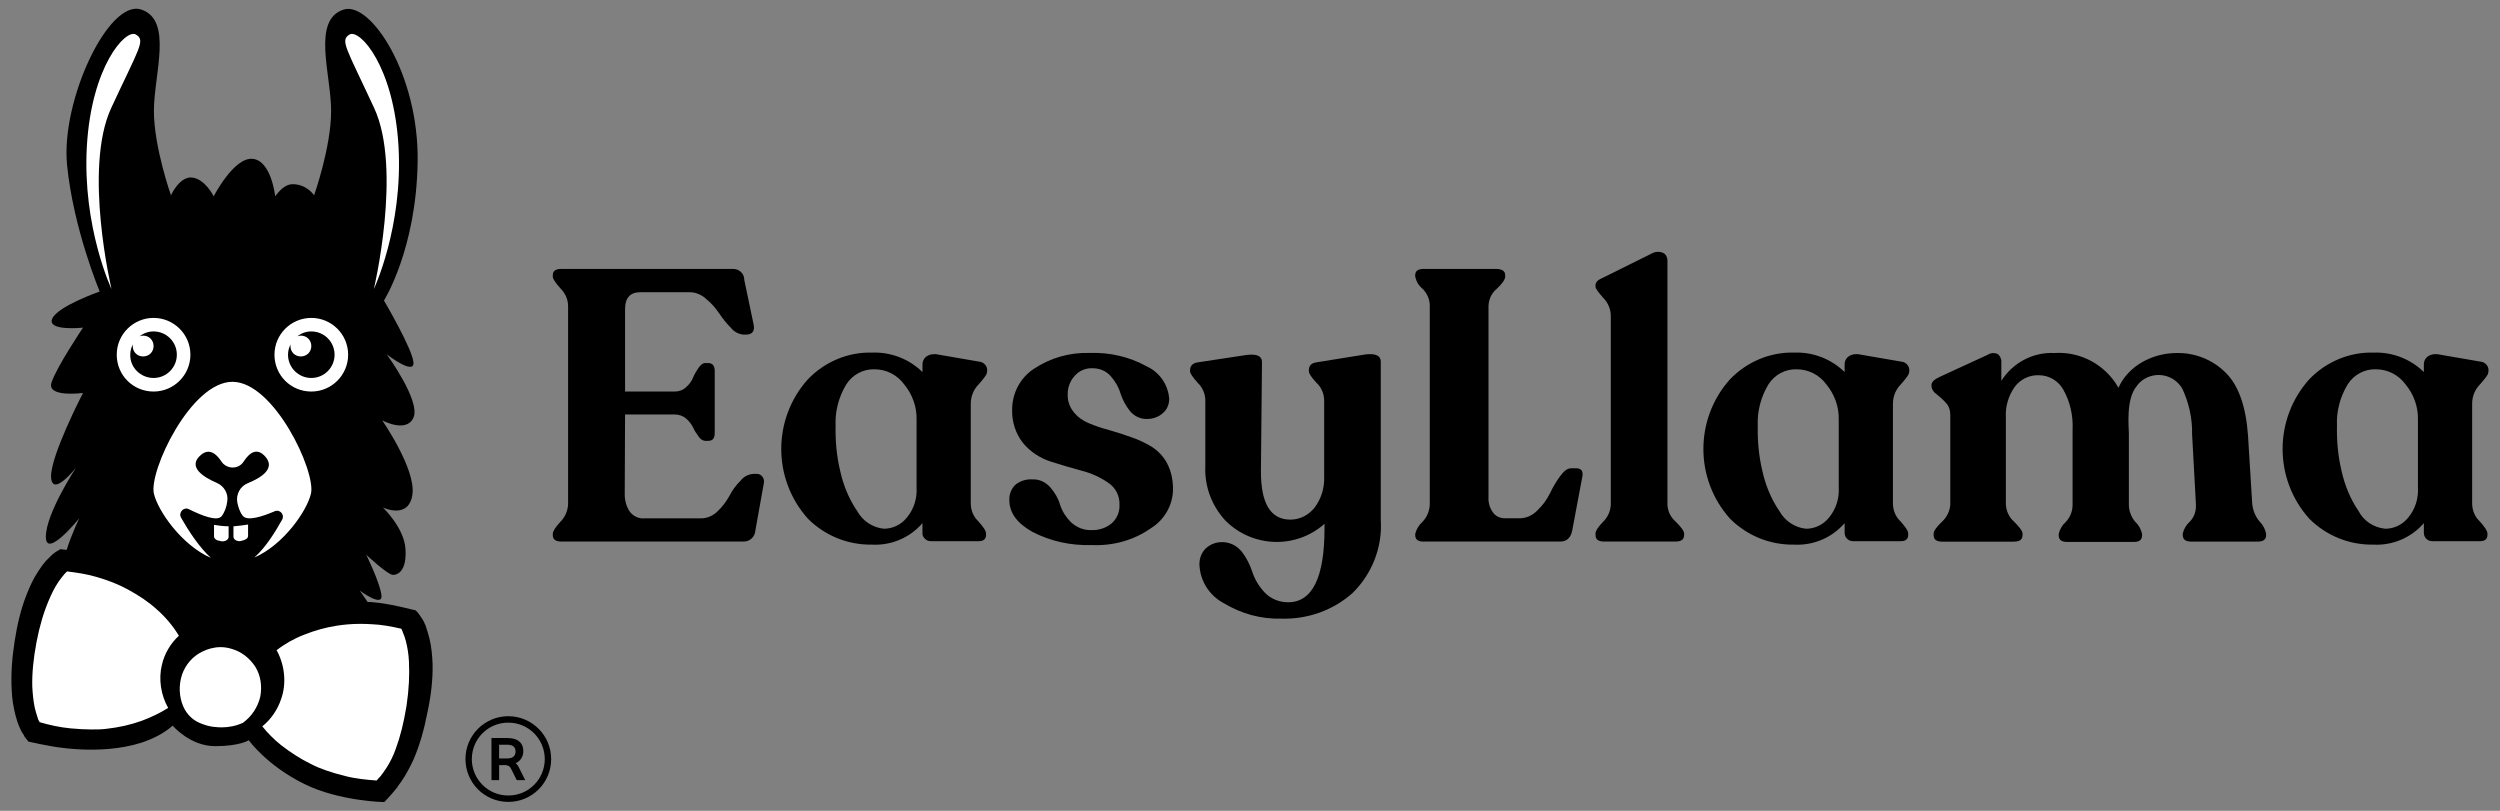 <?xml version="1.0" encoding="utf-8"?>
<!-- Generator: Adobe Illustrator 16.0.3, SVG Export Plug-In . SVG Version: 6.00 Build 0)  -->
<!DOCTYPE svg PUBLIC "-//W3C//DTD SVG 1.1//EN" "http://www.w3.org/Graphics/SVG/1.1/DTD/svg11.dtd">
<svg version="1.1" id="Warstwa_1" xmlns="http://www.w3.org/2000/svg" xmlns:xlink="http://www.w3.org/1999/xlink" x="0px" y="0px"
	 width="148px" height="48px" viewBox="0 0 148 48" enable-background="new 0 0 148 48" xml:space="preserve">
<rect x="0" y="0" width="148" height="48" fill="#808080" stroke="none"/>
<g>
	<g>
		<path fill="#FFFFFF" d="M6.141,17.404C2.565,7.869,5.644,2.836,7.631,1.511L9.12,2.505C8.789,3.498,8.127,5.584,8.127,5.981
			s0.332,5.794,0.497,8.442l8.939,1.491l3.478-3.973l-1.492-8.94l0.994-1.49c0.993,0.166,3.079,1.292,3.477,4.47
			c0.398,3.178-0.496,8.277-0.994,10.429l-1.49,1.49l-1.49,18.375h3.973l0.994,2.98c0.165,2.482-0.298,7.449-3.477,7.449
			c-3.178,0-5.627-2.318-6.456-3.478H12.1l-1.986-0.993l-2.98,1.489H2.665l-1.491-1.489v-4.966l2.484-3.476
			c0.662-0.497,2.582-7.053,2.98-7.45C7.134,25.847,6.141,22.867,6.141,17.404z"/>
		<path d="M33.24,32.06c-0.351,0-0.515-0.122-0.515-0.39v-0.063c0-0.143,0.145-0.391,0.453-0.72
			c0.267-0.267,0.432-0.638,0.453-1.028V18.121c0-0.39-0.165-0.761-0.453-1.048c-0.289-0.329-0.453-0.555-0.453-0.7v-0.081
			c0-0.247,0.164-0.371,0.495-0.371h10.141c0.349-0.02,0.678,0.227,0.698,0.597c0,0.021,0,0.021,0,0.042l0.556,2.651
			c0.082,0.392-0.082,0.597-0.453,0.597h-0.143c-0.289-0.021-0.555-0.165-0.741-0.392c-0.267-0.267-0.493-0.554-0.7-0.862
			c-0.226-0.33-0.473-0.617-0.782-0.864c-0.267-0.247-0.616-0.391-0.966-0.391h-2.922c-0.596,0-0.904,0.329-0.904,0.987v4.893h2.942
			c0.247,0,0.493-0.082,0.678-0.267c0.187-0.165,0.329-0.349,0.413-0.576c0.081-0.205,0.205-0.39,0.327-0.576
			c0.125-0.164,0.248-0.267,0.371-0.267h0.187c0.267,0,0.39,0.165,0.39,0.473v3.66c0,0.328-0.124,0.473-0.39,0.473h-0.187
			c-0.164-0.021-0.287-0.125-0.371-0.247c-0.122-0.163-0.247-0.349-0.327-0.534c-0.103-0.205-0.247-0.391-0.413-0.534
			c-0.185-0.165-0.431-0.247-0.678-0.247h-2.942l-0.02,4.75c0,0.35,0.103,0.7,0.287,0.986c0.205,0.287,0.555,0.451,0.905,0.412
			h3.353c0.349,0,0.699-0.166,0.946-0.412c0.287-0.268,0.515-0.575,0.7-0.904c0.164-0.331,0.391-0.639,0.659-0.905
			c0.185-0.247,0.471-0.392,0.78-0.412h0.186c0.143,0,0.266,0.063,0.349,0.187c0.083,0.122,0.102,0.266,0.062,0.41L44.719,31.4
			c-0.022,0.393-0.351,0.682-0.721,0.659H33.24z"/>
		<path d="M58.417,22.089c0,0.081-0.166,0.308-0.473,0.657c-0.309,0.309-0.474,0.72-0.474,1.151v5.962
			c0.02,0.391,0.166,0.74,0.453,1.007c0.288,0.331,0.452,0.556,0.452,0.72v0.063c0,0.267-0.144,0.39-0.452,0.39h-2.798
			c-0.144,0-0.268-0.041-0.369-0.145c-0.104-0.102-0.166-0.225-0.146-0.369v-0.557c-0.74,0.863-1.851,1.338-3.002,1.274
			c-1.419,0.022-2.776-0.532-3.784-1.54c-2.098-2.345-2.098-5.9,0-8.245c0.986-1.028,2.365-1.625,3.806-1.583
			c1.109-0.041,2.181,0.371,2.981,1.151v-0.453c0-0.206,0.104-0.39,0.269-0.492c0.206-0.125,0.473-0.145,0.699-0.083l2.387,0.412
			c0.287,0.02,0.513,0.288,0.472,0.575L58.417,22.089z M52.327,31.301c0.535,0,1.03-0.249,1.359-0.66
			c0.411-0.494,0.617-1.13,0.575-1.789v-4.01c0.021-0.759-0.247-1.499-0.741-2.096c-0.412-0.555-1.049-0.884-1.748-0.884
			c-0.658-0.021-1.295,0.308-1.666,0.884c-0.453,0.741-0.679,1.604-0.639,2.469c-0.019,0.883,0.062,1.788,0.268,2.65
			c0.185,0.842,0.513,1.664,1.008,2.385C51.072,30.846,51.669,31.236,52.327,31.301z"/>
		<path d="M64.606,32.266c-1.213,0.041-2.427-0.227-3.495-0.783c-0.906-0.514-1.357-1.131-1.357-1.869
			c-0.021-0.35,0.123-0.697,0.369-0.926c0.287-0.226,0.638-0.329,0.988-0.309c0.411-0.021,0.801,0.165,1.068,0.475
			c0.269,0.307,0.475,0.657,0.578,1.027c0.124,0.391,0.349,0.738,0.637,1.027c0.331,0.309,0.762,0.492,1.213,0.473
			c0.433,0.02,0.865-0.124,1.194-0.389c0.329-0.289,0.495-0.701,0.473-1.111c0.021-0.516-0.227-1.01-0.658-1.295
			c-0.473-0.331-1.009-0.576-1.584-0.721c-0.617-0.164-1.234-0.349-1.872-0.554c-0.615-0.206-1.172-0.577-1.583-1.07
			c-0.453-0.556-0.679-1.274-0.658-1.995c0-0.966,0.473-1.87,1.275-2.405c0.986-0.658,2.14-0.987,3.333-0.946
			c1.171-0.041,2.345,0.227,3.373,0.802c0.76,0.349,1.254,1.09,1.317,1.912c0,0.329-0.125,0.637-0.371,0.843
			c-0.248,0.226-0.576,0.35-0.926,0.35c-0.391,0.02-0.782-0.164-1.03-0.473c-0.245-0.309-0.431-0.658-0.554-1.028
			c-0.104-0.371-0.309-0.72-0.577-1.028c-0.267-0.309-0.658-0.473-1.068-0.473c-0.411-0.021-0.804,0.144-1.07,0.452
			c-0.267,0.288-0.413,0.678-0.413,1.069c-0.018,0.39,0.104,0.76,0.351,1.068c0.227,0.288,0.535,0.516,0.886,0.658
			c0.391,0.166,0.802,0.307,1.213,0.411c0.433,0.124,0.884,0.269,1.337,0.433c0.432,0.144,0.843,0.349,1.214,0.574
			c0.371,0.247,0.68,0.576,0.884,0.965c0.247,0.475,0.349,0.988,0.349,1.524c0,0.944-0.513,1.828-1.315,2.321
			C67.096,31.998,65.863,32.327,64.606,32.266z"/>
		<path d="M80.857,20.979c0.598-0.062,0.885,0.082,0.885,0.432v9.375c0.104,1.602-0.514,3.186-1.666,4.316
			c-1.15,1.027-2.654,1.562-4.197,1.521c-1.211,0.04-2.405-0.289-3.454-0.927c-0.844-0.452-1.398-1.335-1.419-2.301
			c0-0.349,0.124-0.678,0.371-0.927c0.575-0.533,1.501-0.492,2.036,0.084c0.021,0.021,0.062,0.061,0.082,0.083
			c0.289,0.369,0.495,0.78,0.638,1.212c0.144,0.453,0.411,0.885,0.741,1.234c0.35,0.369,0.864,0.574,1.377,0.574
			c1.439,0,2.16-1.459,2.16-4.378v-0.269c-1.687,1.503-4.258,1.419-5.862-0.184c-0.822-0.885-1.254-2.057-1.194-3.25v-3.864
			c0-0.39-0.163-0.781-0.453-1.048c-0.287-0.329-0.452-0.556-0.452-0.679v-0.061c0-0.268,0.165-0.433,0.474-0.473l2.859-0.433
			c0.618-0.082,0.926,0.062,0.926,0.412l-0.063,6.477c0,1.913,0.576,2.857,1.748,2.857c0.555,0,1.07-0.267,1.42-0.699
			c0.391-0.514,0.596-1.15,0.576-1.809v-4.544c0-0.39-0.164-0.781-0.453-1.048c-0.309-0.329-0.453-0.556-0.453-0.679v-0.061
			c0-0.268,0.145-0.433,0.453-0.473L80.857,20.979z"/>
		<path d="M84.273,32.063c-0.329,0-0.493-0.125-0.493-0.393v-0.061c0.062-0.269,0.226-0.535,0.433-0.722
			c0.266-0.265,0.41-0.636,0.43-1.007v-11.78c0-0.391-0.164-0.74-0.43-1.007c-0.227-0.185-0.371-0.432-0.433-0.72v-0.082
			c0-0.247,0.164-0.371,0.493-0.371h4.277c0.371,0,0.557,0.124,0.557,0.371v0.082c0,0.165-0.164,0.411-0.493,0.72
			c-0.31,0.247-0.474,0.616-0.495,1.007v11.307c-0.02,0.329,0.063,0.637,0.248,0.906c0.162,0.246,0.431,0.369,0.72,0.369h0.884
			c0.391,0,0.781-0.185,1.049-0.474c0.309-0.288,0.556-0.638,0.74-1.007c0.164-0.35,0.371-0.701,0.598-1.01
			c0.226-0.307,0.432-0.471,0.658-0.471h0.268c0.327,0,0.453,0.164,0.391,0.494l-0.598,3.186c-0.082,0.432-0.328,0.66-0.698,0.66
			H84.273z"/>
		<path d="M94.969,32.06c-0.35,0-0.514-0.123-0.514-0.39v-0.084c0-0.145,0.144-0.389,0.451-0.698
			c0.27-0.269,0.434-0.616,0.453-1.007V18.697c0-0.392-0.162-0.782-0.453-1.07c-0.287-0.329-0.451-0.534-0.451-0.657v-0.083
			c0-0.185,0.144-0.329,0.451-0.452l2.86-1.419c0.205-0.124,0.474-0.144,0.699-0.041c0.165,0.081,0.247,0.266,0.247,0.452v14.453
			c0.02,0.391,0.184,0.738,0.494,1.007c0.329,0.329,0.493,0.554,0.493,0.698v0.084c0,0.267-0.164,0.39-0.513,0.39H94.969z"/>
		<path d="M113.008,22.089c0,0.081-0.163,0.308-0.471,0.657c-0.309,0.309-0.475,0.72-0.475,1.151v5.962
			c0.021,0.391,0.166,0.74,0.451,1.007c0.289,0.331,0.454,0.556,0.454,0.72v0.063c0,0.267-0.144,0.39-0.454,0.39h-2.797
			c-0.144,0-0.266-0.041-0.369-0.145c-0.104-0.102-0.145-0.225-0.145-0.369v-0.557c-0.742,0.863-1.851,1.338-3.004,1.274
			c-1.418,0.022-2.777-0.532-3.784-1.54c-2.097-2.345-2.097-5.9,0-8.245c0.987-1.028,2.366-1.625,3.806-1.583
			c1.11-0.041,2.18,0.371,2.982,1.151v-0.453c0-0.206,0.104-0.39,0.267-0.492c0.206-0.125,0.474-0.145,0.699-0.083l2.389,0.412
			c0.287,0.02,0.513,0.288,0.472,0.575L113.008,22.089z M106.92,31.301c0.535,0,1.028-0.249,1.357-0.66
			c0.41-0.494,0.617-1.13,0.576-1.789v-4.01c0.021-0.759-0.248-1.499-0.741-2.096c-0.411-0.555-1.05-0.884-1.748-0.884
			c-0.658-0.021-1.296,0.308-1.667,0.884c-0.451,0.741-0.678,1.604-0.637,2.469c-0.02,0.883,0.063,1.788,0.268,2.65
			c0.186,0.842,0.514,1.664,1.009,2.385C105.666,30.846,106.262,31.236,106.92,31.301z"/>
		<path d="M133.332,29.84c0.042,0.37,0.184,0.739,0.431,1.027c0.206,0.207,0.331,0.453,0.392,0.721v0.082
			c0,0.268-0.164,0.393-0.494,0.393h-3.928c-0.35,0-0.515-0.125-0.515-0.393v-0.082c0.062-0.268,0.206-0.514,0.411-0.7
			c0.268-0.267,0.391-0.636,0.37-1.026l-0.227-4.154c0.021-0.925-0.185-1.85-0.575-2.692c-0.453-0.781-1.44-1.049-2.223-0.597
			c-0.185,0.103-0.369,0.268-0.492,0.453c-0.639,0.78-0.453,2.424-0.453,2.794v4.216c0,0.371,0.145,0.74,0.392,1.027
			c0.204,0.185,0.329,0.433,0.39,0.699v0.084c0,0.267-0.162,0.391-0.493,0.391h-3.929c-0.349,0-0.513-0.124-0.513-0.391v-0.084
			c0.06-0.267,0.204-0.515,0.411-0.699c0.267-0.287,0.41-0.637,0.41-1.027v-4.44c0.041-0.823-0.144-1.665-0.555-2.385
			c-0.289-0.515-0.844-0.843-1.441-0.843c-0.575-0.021-1.109,0.247-1.438,0.7c-0.372,0.534-0.556,1.172-0.516,1.809v5.141
			c0.022,0.391,0.187,0.76,0.495,1.026c0.328,0.329,0.493,0.557,0.493,0.7v0.082c0,0.268-0.165,0.393-0.515,0.393h-4.237
			c-0.351,0-0.513-0.125-0.513-0.393v-0.082c0-0.144,0.162-0.391,0.492-0.7c0.289-0.267,0.473-0.636,0.495-1.026v-5.305
			c0-0.268-0.084-0.535-0.269-0.719c-0.164-0.186-0.35-0.35-0.557-0.515c-0.162-0.103-0.266-0.267-0.287-0.452v-0.083
			c0-0.165,0.165-0.329,0.474-0.473l2.857-1.316c0.187-0.123,0.413-0.123,0.598-0.041c0.144,0.124,0.226,0.309,0.205,0.514v1.069
			c0.681-1.069,1.872-1.706,3.147-1.645c1.543-0.102,3.024,0.7,3.786,2.057c0.288-0.638,0.781-1.151,1.377-1.501
			c0.638-0.37,1.357-0.555,2.079-0.555c1.068-0.02,2.117,0.391,2.879,1.152c0.779,0.761,1.213,2.015,1.336,3.741L133.332,29.84z"/>
		<path d="M147.299,22.089c0,0.081-0.166,0.308-0.475,0.657c-0.308,0.309-0.473,0.72-0.473,1.151v5.962
			c0.021,0.391,0.165,0.74,0.452,1.007c0.289,0.331,0.454,0.556,0.454,0.72v0.063c0,0.267-0.146,0.39-0.454,0.39h-2.798
			c-0.145,0-0.266-0.041-0.371-0.145c-0.102-0.102-0.143-0.225-0.143-0.369v-0.557c-0.74,0.863-1.852,1.338-3.004,1.274
			c-1.418,0.022-2.777-0.532-3.783-1.54c-2.099-2.345-2.099-5.9,0-8.245c0.986-1.028,2.365-1.625,3.806-1.583
			c1.108-0.041,2.181,0.371,2.981,1.151v-0.453c0-0.206,0.103-0.39,0.268-0.492c0.205-0.125,0.473-0.145,0.699-0.083l2.387,0.412
			c0.287,0.02,0.514,0.288,0.471,0.575L147.299,22.089z M141.209,31.301c0.535,0,1.027-0.249,1.358-0.66
			c0.411-0.494,0.616-1.13,0.575-1.789v-4.01c0.02-0.759-0.246-1.499-0.742-2.096c-0.41-0.555-1.047-0.884-1.748-0.884
			c-0.656-0.021-1.294,0.308-1.664,0.884c-0.453,0.741-0.68,1.604-0.639,2.469c-0.02,0.883,0.062,1.788,0.268,2.65
			c0.186,0.842,0.514,1.664,1.008,2.385C139.934,30.846,140.529,31.236,141.209,31.301z"/>
		<path d="M25.609,39.299c-0.022-0.496-0.063-0.989-0.186-1.502c-0.061-0.245-0.144-0.494-0.226-0.762
			c-0.063-0.125-0.103-0.245-0.185-0.37c-0.042-0.061-0.082-0.124-0.124-0.185c-0.04-0.061-0.082-0.123-0.165-0.227l-0.122-0.123
			l-0.186-0.041c-0.761-0.187-1.522-0.369-2.304-0.432c-0.124-0.021-0.248-0.021-0.35-0.021c-0.267-0.411-0.473-0.678-0.473-0.678
			s1.379,1.028,1.295,0.287c-0.081-0.738-0.903-2.406-0.903-2.406s1.274,1.195,1.583,1.195c0.33,0,0.823-0.289,0.741-1.543
			c-0.082-1.256-1.336-2.447-1.336-2.447s1.543,0.739,1.748-0.781c0.206-1.501-1.79-4.378-1.79-4.378s1.441,0.779,1.852-0.165
			c0.433-0.987-1.583-3.742-1.583-3.742s1.625,1.254,1.583,0.493c-0.041-0.782-1.748-3.68-1.748-3.68s1.914-3.023,1.994-8.204
			c0.083-5.18-2.776-9.498-4.36-9.026c-1.933,0.596-0.761,3.846-0.761,6.003c0,2.16-1.009,4.997-1.009,4.997
			s-0.43-0.658-1.273-0.658c-0.412,0-0.761,0.35-1.029,0.719c0,0-0.228-2.118-1.338-2.22c-1.11-0.104-2.304,2.22-2.304,2.22
			s-0.494-1.007-1.255-1.11c-0.76-0.103-1.274,1.049-1.274,1.049S9.111,8.705,9.111,6.565c0-2.158,1.152-5.386-0.761-6.003
			C6.417-0.054,3.599,5.97,3.969,9.753c0.371,3.783,1.933,7.505,1.933,7.505s-2.53,0.883-2.817,1.624
			c-0.289,0.741,1.83,0.514,1.83,0.514s-1.604,2.385-1.871,3.27c-0.269,0.884,1.871,0.596,1.871,0.596s-1.933,3.722-1.892,4.976
			c0.062,1.254,1.48-0.556,1.48-0.556s-1.788,2.714-1.788,4.093c0,1.355,1.975-1.09,1.975-1.09s-0.474,0.986-0.742,1.869
			c-0.062,0-0.123-0.021-0.185-0.021l-0.185-0.021l-0.144,0.083C3.31,32.656,3.27,32.697,3.188,32.76
			c-0.063,0.04-0.125,0.102-0.166,0.145c-0.103,0.103-0.206,0.204-0.288,0.285c-0.186,0.208-0.329,0.413-0.474,0.637
			c-0.288,0.434-0.494,0.887-0.679,1.359c-0.37,0.926-0.575,1.869-0.72,2.816c-0.145,0.945-0.226,1.912-0.165,2.9
			c0.02,0.493,0.104,0.986,0.226,1.46c0.062,0.245,0.145,0.493,0.247,0.718c0.061,0.125,0.103,0.248,0.186,0.349
			c0.041,0.063,0.083,0.125,0.103,0.188c0.041,0.062,0.082,0.102,0.144,0.185l0.083,0.102l0.103,0.021
			c0.37,0.083,0.76,0.165,1.131,0.228c0,0,2.942,0.617,5.452-0.186c0.678-0.227,1.315-0.536,1.851-1.009
			c0,0,1.028,1.214,2.509,1.214c1.482,0,1.996-0.352,1.996-0.352s1.049,1.483,3.291,2.594c2.098,1.029,4.731,1.069,4.731,1.069
			s0.351-0.349,0.782-0.886v-0.02c0.082-0.104,0.143-0.205,0.226-0.309c0.287-0.413,0.515-0.863,0.72-1.295
			c0.391-0.906,0.638-1.829,0.823-2.777C25.505,41.252,25.629,40.285,25.609,39.299z M20.693,2.043
			c0.595-0.35,2.631,1.871,2.9,6.641c0.268,4.77-1.461,8.429-1.461,8.429S23.819,10,22.153,6.401
			C20.486,2.803,20.116,2.392,20.693,2.043z M18.43,18.82c1.192,0,2.18,0.966,2.18,2.179c0,1.193-0.968,2.18-2.18,2.18
			c-1.214,0-2.181-0.967-2.181-2.18S17.236,18.82,18.43,18.82z M13.761,22.603c2.467,0,4.956,5.325,4.648,6.621
			c-0.247,1.048-1.646,3.042-3.353,3.783c0.678-0.599,1.254-1.542,1.646-2.243c0.165-0.309-0.144-0.637-0.453-0.492
			c-0.72,0.308-1.604,0.596-1.872,0.268c-0.186-0.228-0.267-0.514-0.33-0.802c-0.081-0.474,0.166-0.946,0.617-1.13
			c0.762-0.311,1.646-0.845,1.069-1.545c-0.514-0.614-0.967-0.266-1.315,0.27c-0.309,0.472-1.008,0.452-1.317-0.021
			c-0.308-0.473-0.72-0.781-1.192-0.393c-0.843,0.7,0.103,1.317,0.925,1.667c0.432,0.186,0.7,0.638,0.618,1.109
			c-0.042,0.307-0.144,0.616-0.33,0.863c-0.268,0.329-1.193-0.041-1.935-0.412c-0.308-0.161-0.636,0.188-0.472,0.494
			c0.432,0.76,1.07,1.748,1.769,2.385c-1.707-0.738-3.126-2.754-3.374-3.802C8.803,27.906,11.292,22.603,13.761,22.603z
			 M14.686,31.052v0.678c0,0.104-0.082,0.187-0.206,0.228c-0.062,0.021-0.124,0.041-0.187,0.062
			c-0.224,0.063-0.472-0.062-0.472-0.245v-0.617C14.131,31.135,14.419,31.093,14.686,31.052z M13.534,31.156v0.637
			c0,0.164-0.226,0.289-0.453,0.246c-0.062-0.021-0.124-0.041-0.186-0.041c-0.123-0.041-0.225-0.144-0.225-0.225v-0.701
			C12.938,31.115,13.225,31.156,13.534,31.156z M9.092,18.82c1.193,0,2.18,0.966,2.18,2.179c0,1.193-0.968,2.18-2.18,2.18
			c-1.214,0-2.181-0.967-2.181-2.18S7.898,18.82,9.092,18.82z M5.141,8.684c0.269-4.771,2.304-6.991,2.9-6.641
			c0.597,0.349,0.206,0.76-1.46,4.358C4.915,10,6.602,17.113,6.602,17.113S4.874,13.454,5.141,8.684z M9.584,39.359
			c-0.206,0.842-0.061,1.789,0.371,2.55c-0.493,0.308-1.007,0.554-1.563,0.762c-0.679,0.245-1.357,0.39-2.078,0.473
			c-0.287,0.04-0.595,0.04-0.903,0.04c-0.37,0-0.762-0.022-1.215-0.063c-0.658-0.061-1.296-0.205-1.851-0.37
			c0-0.019-0.021-0.04-0.021-0.04c-0.041-0.063-0.082-0.145-0.103-0.248c-0.062-0.185-0.123-0.39-0.165-0.574
			c-0.082-0.392-0.123-0.824-0.145-1.254c-0.019-0.762,0.063-1.624,0.248-2.61c0.185-0.97,0.432-1.792,0.74-2.51
			c0.165-0.393,0.351-0.762,0.576-1.091c0.104-0.144,0.227-0.309,0.35-0.451c0.062-0.063,0.104-0.103,0.144-0.146
			c0.658,0.084,1.213,0.167,1.749,0.329c0.72,0.207,1.337,0.454,1.891,0.762c0.598,0.329,1.174,0.701,1.667,1.153
			c0.514,0.451,0.946,0.965,1.275,1.501l0.041,0.061C10.079,38.104,9.729,38.723,9.584,39.359z M15.406,41.252
			c-0.144,0.613-0.513,1.17-1.028,1.54c-0.411,0.188-0.843,0.269-1.276,0.269c-0.185,0-0.349-0.021-0.534-0.041
			c-0.268-0.04-0.515-0.123-0.762-0.228c-0.431-0.185-0.761-0.534-0.946-0.946c-0.267-0.594-0.288-1.295-0.082-1.912
			c0.206-0.594,0.638-1.088,1.192-1.355c0.33-0.164,0.701-0.269,1.091-0.269c0.227,0,0.453,0.04,0.659,0.104
			c0.575,0.164,1.07,0.553,1.399,1.066C15.427,39.977,15.529,40.615,15.406,41.252z M24.066,41.785
			c-0.165,1.007-0.371,1.831-0.638,2.55c-0.144,0.409-0.329,0.782-0.555,1.131c-0.103,0.165-0.229,0.329-0.351,0.493
			c-0.082,0.083-0.145,0.145-0.185,0.205c-0.022,0.02-0.022,0.02-0.042,0.043c-0.576-0.043-1.233-0.104-1.872-0.269
			c-0.802-0.204-1.439-0.413-1.994-0.698c-0.638-0.309-1.236-0.701-1.791-1.13c-0.411-0.333-0.782-0.7-1.11-1.11
			c0.514-0.413,0.905-0.986,1.11-1.604c0.33-0.905,0.227-1.976-0.226-2.837c-0.02-0.021-0.02-0.041-0.042-0.062
			c0.474-0.372,1.05-0.7,1.646-0.926c0.617-0.247,1.276-0.433,1.956-0.536c0.411-0.061,0.842-0.102,1.315-0.102
			c0.227,0,0.473,0,0.721,0.021c0.555,0.021,1.111,0.121,1.748,0.265c0.021,0.064,0.063,0.105,0.083,0.188
			c0.082,0.186,0.143,0.369,0.185,0.534c0.103,0.39,0.166,0.802,0.186,1.212C24.25,39.957,24.21,40.819,24.066,41.785z"/>
		<path d="M18.43,22.376c0.761,0,1.377-0.617,1.377-1.378c0-0.76-0.616-1.377-1.377-1.377c-0.31,0-0.597,0.104-0.823,0.288
			c0.062-0.02,0.144-0.04,0.204-0.04c0.351,0,0.619,0.267,0.619,0.616c0,0.35-0.269,0.617-0.619,0.617
			c-0.349,0-0.617-0.267-0.617-0.617c0-0.041,0-0.082,0.022-0.123c-0.103,0.185-0.165,0.411-0.165,0.636
			C17.051,21.759,17.668,22.376,18.43,22.376z"/>
		<path d="M9.092,22.376c0.76,0,1.377-0.617,1.377-1.378c0-0.76-0.617-1.377-1.377-1.377c-0.31,0-0.598,0.104-0.824,0.288
			c0.06-0.02,0.145-0.04,0.205-0.04c0.351,0,0.619,0.267,0.619,0.616c0,0.35-0.268,0.617-0.619,0.617
			c-0.349,0-0.617-0.267-0.617-0.617c0-0.041,0-0.082,0.021-0.123c-0.104,0.185-0.166,0.411-0.166,0.636
			C7.693,21.759,8.328,22.376,9.092,22.376z"/>
	</g>
	<g>
		<path fill-rule="evenodd" clip-rule="evenodd" d="M30.091,42.399c1.405,0.003,2.545,1.14,2.538,2.554
			c-0.007,1.393-1.141,2.528-2.552,2.52c-1.395-0.008-2.529-1.139-2.521-2.553C27.563,43.53,28.69,42.402,30.091,42.399z
			 M32.251,44.941c-0.003-1.197-0.961-2.158-2.152-2.161c-1.202-0.006-2.171,0.964-2.167,2.167c0.005,1.188,0.967,2.153,2.167,2.147
			C31.29,47.092,32.246,46.132,32.251,44.941z"/>
		<path fill-rule="evenodd" clip-rule="evenodd" d="M29.094,43.691c0.009,0,0.016,0,0.022,0c0.309,0,0.618-0.002,0.925,0
			c0.154,0,0.306,0.018,0.452,0.067c0.144,0.048,0.268,0.13,0.358,0.256c0.064,0.093,0.1,0.193,0.116,0.306
			c0.02,0.137,0.015,0.269-0.025,0.401c-0.06,0.193-0.183,0.335-0.357,0.433c-0.021,0.011-0.04,0.02-0.062,0.031
			c0.022,0.018,0.042,0.031,0.061,0.049c0.057,0.053,0.092,0.119,0.127,0.186c0.123,0.247,0.244,0.49,0.368,0.735
			c0.003,0.009,0.007,0.018,0.013,0.028c-0.01,0-0.016,0-0.022,0c-0.152,0-0.305,0-0.457,0.002c-0.017,0-0.025-0.004-0.033-0.021
			c-0.109-0.223-0.219-0.441-0.329-0.662c-0.041-0.08-0.094-0.146-0.181-0.176c-0.042-0.016-0.088-0.027-0.133-0.03
			c-0.126-0.003-0.252,0-0.379,0c-0.003,0-0.004,0-0.01,0c0,0.294,0,0.591,0,0.888c-0.152,0-0.301,0-0.452,0
			C29.094,45.354,29.094,44.522,29.094,43.691z M29.547,44.9c0.006,0,0.012,0.003,0.016,0.003c0.151,0,0.304,0,0.455-0.003
			c0.066,0,0.134-0.006,0.198-0.021c0.1-0.021,0.184-0.069,0.24-0.153c0.059-0.092,0.071-0.189,0.062-0.296
			c-0.011-0.14-0.082-0.239-0.214-0.298c-0.083-0.034-0.173-0.045-0.263-0.045c-0.157,0-0.315,0-0.473,0c-0.006,0-0.014,0-0.021,0
			C29.547,44.361,29.547,44.629,29.547,44.9z"/>
	</g>
</g>
</svg>
